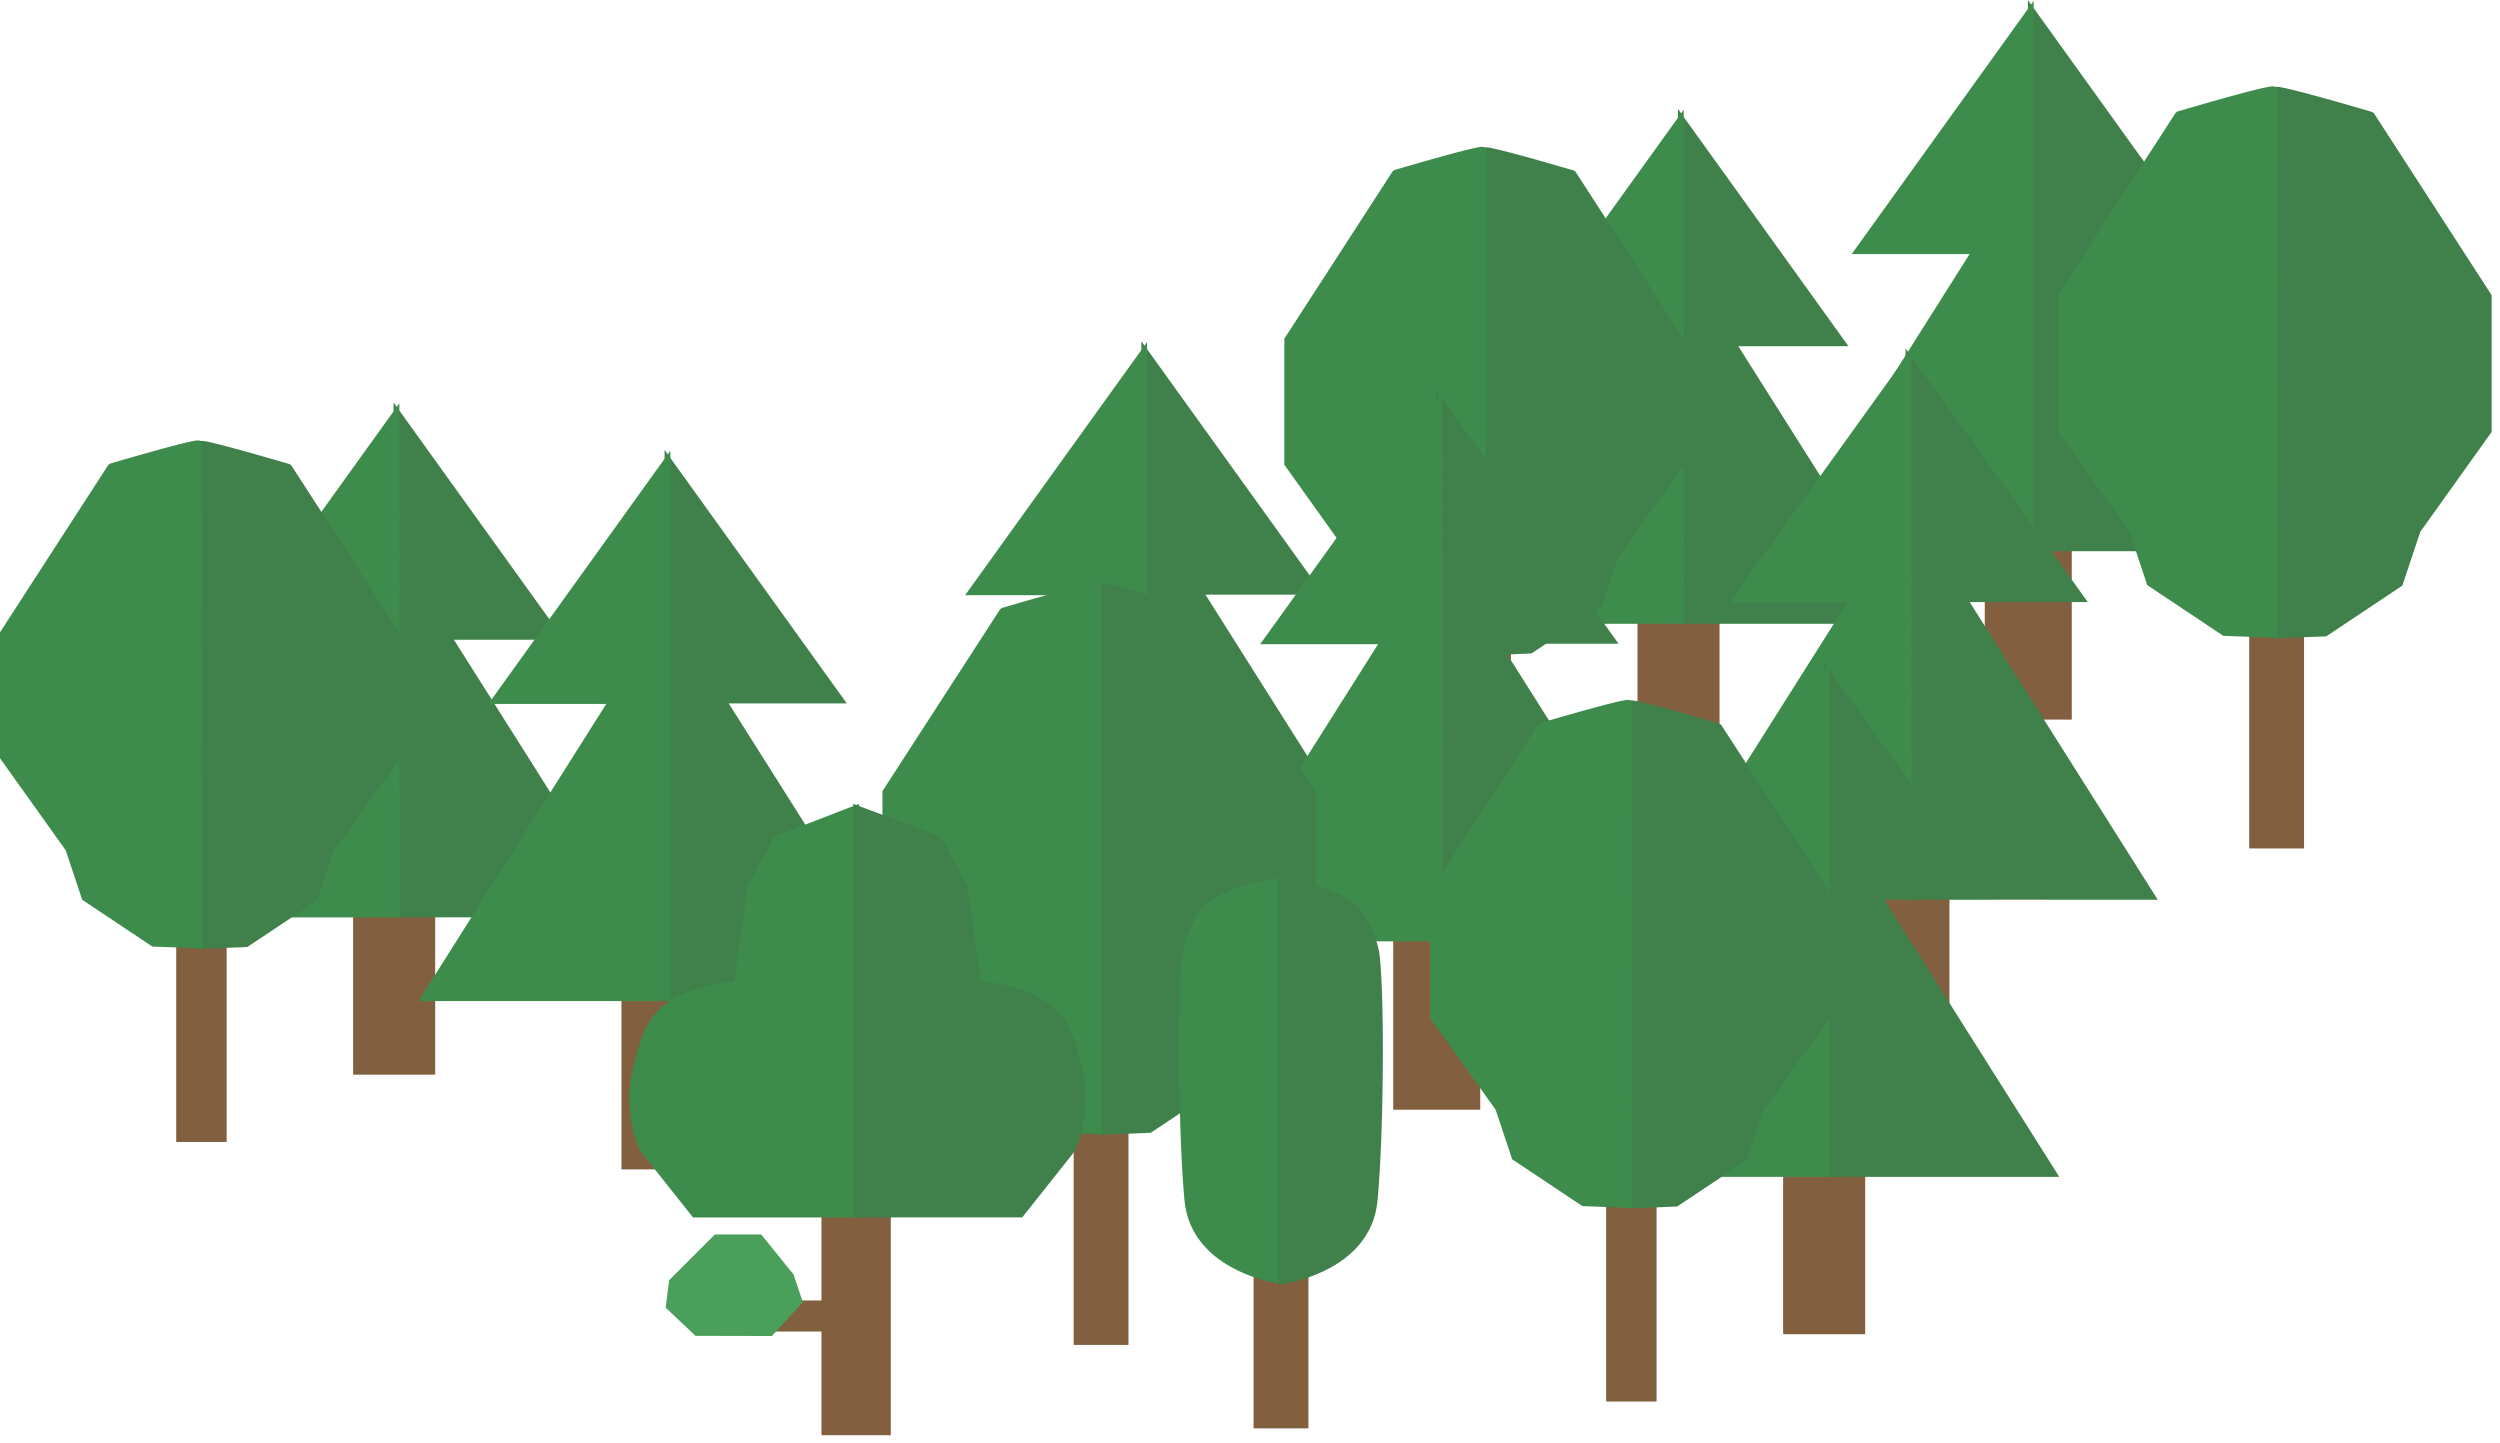 <?xml version="1.0" encoding="UTF-8"?> <svg xmlns="http://www.w3.org/2000/svg" fill="none" height="172" viewBox="0 0 298 172" width="298"> <path clip-rule="evenodd" d="m237.384 65.362h8.78v19.621h-8.78z" fill="#815f3f" fill-rule="evenodd"></path> <path d="m246.161 66.157h-8.781v-1.591h8.781l.795.795zm0-1.591h.795v.795zm-.796 20.416v-19.621h1.591v19.621l-.795.795zm1.591 0v.795h-.795zm-9.576-.795h8.781v1.591h-8.781l-.795-.795zm0 1.591h-.795v-.795zm.796-20.416v19.621h-1.591v-19.621l.795-.795zm-1.591 0v-.795h.795z" fill="#815f3f"></path> <path clip-rule="evenodd" d="m242.062 1.081.023 64.283 29.072.004-22.415-35.479h14.029z" fill="#40804b" fill-rule="evenodd"></path> <path d="m242.436 65.363-.343.343-.343-.343-.023-64.283h.685zm-.343.343h-.343v-.343zm29.072-.682.289.16-.289.525-29.072-.004v-.686zm.289.16.332.525h-.621zm-22.994-35.114.29-.525.289.16 22.415 35.478-.579.365zm0 0-.332-.525h.622zm14.319-.525.279.143-.279.542h-14.029v-.685zm.279.143.389.542h-.668zm-21.267-28.408-.064-.2.621-.2 20.71 28.808-.558.4zm-.064-.2v-1.065l.621.866zm.342 0h.343zm-.342 0v-1.065l.621.866z" fill="#40804b"></path> <path clip-rule="evenodd" d="m242.072 1.182.023 64.182-29.072.004 22.38-35.422h-14.007z" fill="#3d8c4c" fill-rule="evenodd"></path> <path d="m241.747 65.363-.023-64.182h.685l.024 64.182-.343.343zm.686 0v.343h-.343zm-29.415-.339 29.072-.004v.686l-29.072.004-.29-.525zm0 .685h-.622l.332-.525zm22.669-35.582-22.379 35.422-.58-.365 22.379-35.422.29-.16zm-.29-.525h.621l-.331.525zm-14.007 0h14.007v.685h-14.007l-.279-.543zm0 .685h-.668l.389-.543zm20.955-28.907-20.676 28.763-.558-.4 20.677-28.764.621.2zm-.557-.4.621-.864v1.064zm.278.2h.343zm-.278-.2.621-.864v1.064z" fill="#3d8c4c"></path> <path clip-rule="evenodd" d="m195.984 74.009h8.19v18.3h-8.19z" fill="#815f3f" fill-rule="evenodd"></path> <path d="m204.172 74.805h-8.189v-1.591h8.189l.796.795zm0-1.591h.796v.795zm-.795 19.096v-18.3h1.591v18.3l-.796.795zm1.591 0v.795h-.796zm-8.985-.795h8.189v1.591h-8.189l-.795-.795zm0 1.591h-.795v-.795zm.795-19.096v18.3h-1.59v-18.3l.795-.795zm-1.59 0v-.795h.795z" fill="#815f3f"></path> <path clip-rule="evenodd" d="m200.352 14.05.021 59.959 27.116.004-20.907-33.092h13.086z" fill="#40804b" fill-rule="evenodd"></path> <path d="m200.715 74.01-.344.344-.344-.344-.021-59.959h.688zm-.344.344h-.344v-.344zm27.116-.684.29.16-.29.528-27.116-.004v-.688zm.29.16.333.528h-.623zm-21.486-32.724.289-.528.29.16 20.907 33.091-.58.367zm0 0-.333-.528h.622zm13.375-.528.279.143-.279.545h-13.086v-.688zm.279.143.392.545h-.671zm-19.874-26.469-.065-.201.623-.201 19.316 26.871-.557.402zm-.065-.201v-1.068l.623.867zm.344 0h.344zm-.344 0v-1.068l.623.867z" fill="#40804b"></path> <path clip-rule="evenodd" d="m200.358 14.146.021 59.864-27.116.004 20.874-33.04h-13.066z" fill="#3d8c4c" fill-rule="evenodd"></path> <path d="m200.03 74.01-.021-59.864h.688l.021 59.864-.344.344zm.688 0v.344h-.344zm-27.461-.34 27.117-.004v.688l-27.117.004-.289-.528zm0 .688h-.622l.333-.528zm21.165-33.2-20.875 33.04-.579-.367 20.874-33.04.29-.16zm-.29-.528h.623l-.333.528zm-13.066 0h13.066v.688h-13.066l-.279-.545zm0 .688h-.671l.392-.545zm19.566-26.971-19.287 26.828-.558-.402 19.287-26.828.623.201zm-.558-.402.623-.866v1.067zm.279.201h.344zm-.279-.201.623-.866v1.067z" fill="#3d8c4c"></path> <path clip-rule="evenodd" d="m180.106 101.132h-6.014v-24.113h6.014z" fill="#815f3f" fill-rule="evenodd"></path> <path clip-rule="evenodd" d="m176.988 17.93c0-.39 10.522 2.728 10.522 2.728l12.86 19.875v14.809l-7.795 10.912-1.948 5.846-8.183 5.455-5.463.207z" fill="#40804b" fill-rule="evenodd"></path> <path d="m187.801 20.471-.574.372.19.142-.029-.007-.088-.026-.144-.042-.192-.057-.237-.07-.281-.081-.318-.094-.352-.102-.385-.111-.412-.12-.434-.124-.454-.129-.47-.133-.48-.137-.488-.136-.491-.137-.494-.137-.487-.135-.479-.129-.469-.124-.452-.12-.434-.112-.41-.102-.382-.095-.35-.081-.315-.07-.275-.057-.228-.043-.175-.025-.107-.009.009-.005.22-.304h-.685l.28-.356.186-.02.176.013.21.03.248.046.287.059.322.073.357.084.387.095.415.105.436.112.455.119.471.127.482.129.49.134.493.137.494.137.49.138.481.137.47.133.453.129.437.124.412.12.384.111.355.102.319.094.281.081.239.07.192.057.141.042.089.026.03.01zm12.286 20.247-12.86-19.875.574-.372 12.861 19.875.055.186zm.575-.372.055.086v.1zm-.63 14.995v-14.809h.685v14.809l-.064.2zm.685 0v.11l-.064.09zm-8.416 10.712 7.795-10.912.557.4-7.795 10.912-.604-.308zm-.047.091.016-.048.031-.043zm-1.948 5.846 1.948-5.846.651.217-1.948 5.846-.136.176zm.651.217-.037.111-.099.065zm-8.699 5.062 8.183-5.455.38.57-8.184 5.455-.176.058zm.379.57-.081.054-.095.004zm-5.665-.42 5.462-.207.027.686-5.462.207-.356-.343zm.027.686-.356.013v-.356zm.335-60.173-.006 59.831h-.685l.006-59.831z" fill="#40804b"></path> <path clip-rule="evenodd" d="m176.809 17.876c0-.39-10.522 2.729-10.522 2.729l-12.859 19.873v14.81l7.794 10.911 1.948 5.846 8.183 5.456 5.464.206z" fill="#3d8c4c" fill-rule="evenodd"></path> <path d="m166.004 20.417.19-.142.031-.01.089-.026.14-.042.193-.057.239-.07.281-.081.318-.094.354-.102.386-.112.412-.118.435-.125.455-.131.47-.133.481-.136.489-.139.495-.137.493-.137.489-.133.482-.131.472-.127.454-.12.437-.112.414-.105.387-.095.358-.084.322-.073.287-.059.248-.046.21-.03.176-.013.186.02.28.356h-.686l.221.304.009.005-.108.009-.175.025-.228.043-.275.057-.314.07-.35.081-.383.095-.409.102-.434.112-.452.12-.469.124-.48.131-.487.133-.493.137-.492.137-.487.137-.481.136-.47.133-.452.131-.435.125-.412.118-.384.112-.353.102-.319.094-.281.081-.236.07-.193.057-.143.042-.089.026-.028.007.19-.142zm-12.284 20.246-.63-.186.055-.186 12.859-19.873.575.372zm-.63-.186v-.1l.055-.086zm.685 14.81-.621.2-.064-.2v-14.81h.685zm-.621.2-.064-.09v-.11zm8.351 10.511.047.091-.604.308-7.794-10.911.557-.4zm0 0 .031.043.016.048zm1.995 5.937-.515.393-.136-.176-1.948-5.846.651-.217zm-.515.393-.099-.065-.037-.111zm8.563 4.886-.202.628-.178-.058-8.183-5.456.38-.57zm-.202.628-.096-.004-.082-.054zm5.488-.48.33.343-.355.343-5.463-.206.024-.686zm.33.343v.356l-.355-.013zm-.693-59.83h.686l.007 59.83h-.685z" fill="#3d8c4c"></path> <path clip-rule="evenodd" d="m222.798 106.898h8.779v19.621h-8.779z" fill="#815f3f" fill-rule="evenodd"></path> <path d="m231.578 107.692h-8.779v-1.59h8.779l.795.795zm0-1.59h.795v.795zm-.795 20.416v-19.621h1.59v19.621l-.795.795zm1.59 0v.795h-.795zm-9.574-.795h8.779v1.59h-8.779l-.795-.795zm0 1.59h-.795v-.795zm.796-20.416v19.621h-1.591v-19.621l.795-.795zm-1.591 0v-.795h.795z" fill="#815f3f"></path> <path clip-rule="evenodd" d="m227.482 42.616.024 64.283 29.072.005-22.415-35.479h14.03z" fill="#40804b" fill-rule="evenodd"></path> <path d="m227.853 106.898-.343.343-.343-.343-.023-64.283h.685zm-.343.343h-.343v-.343zm29.072-.681.289.161-.289.525-29.072-.005v-.686zm.289.161.332.525h-.621zm-22.994-35.114.29-.525.289.16 22.415 35.479-.579.365zm0 0-.332-.525h.622zm14.32-.525.279.143-.279.542h-14.03v-.685zm.279.143.389.542h-.668zm-21.268-28.41-.064-.2.621-.2 20.711 28.809-.557.399zm-.064-.2v-1.065l.621.866zm.342 0h.343zm-.342 0v-1.065l.621.866z" fill="#40804b"></path> <path clip-rule="evenodd" d="m227.488 42.719.023 64.18-29.072.005 22.38-35.423h-14.007z" fill="#3d8c4c" fill-rule="evenodd"></path> <path d="m227.164 106.897-.023-64.18h.685l.024 64.18-.343.343zm.686 0v.343h-.343zm-29.415-.338 29.072-.005v.686l-29.072.005-.29-.525zm0 .686h-.622l.332-.525zm22.669-35.584-22.379 35.423-.58-.365 22.379-35.423.29-.16zm-.29-.525h.621l-.331.525zm-14.007 0h14.007v.686h-14.007l-.279-.543zm0 .686h-.668l.389-.543zm20.955-28.905-20.676 28.762-.558-.4 20.677-28.762.621.2zm-.557-.4.621-.864v1.064zm.278.2h.343zm-.278-.2.621-.864v1.064z" fill="#3d8c4c"></path> <path clip-rule="evenodd" d="m131.699 106.018h8.78v19.62h-8.78z" fill="#815f3f" fill-rule="evenodd"></path> <path d="m140.483 106.814h-8.78v-1.59h8.78l.795.795zm0-1.59h.795v.795zm-.796 20.416v-19.621h1.591v19.621l-.795.795zm1.591 0v.795h-.795zm-9.575-.795h8.78v1.59h-8.78l-.796-.795zm0 1.59h-.796v-.795zm.795-20.416v19.621h-1.591v-19.621l.796-.795zm-1.591 0v-.795h.796z" fill="#815f3f"></path> <path clip-rule="evenodd" d="m136.387 41.739.023 64.282 29.072.004-22.415-35.478h14.029z" fill="#40804b" fill-rule="evenodd"></path> <path d="m136.757 106.02-.343.343-.343-.343-.023-64.283h.685zm-.343.343h-.343v-.343zm29.072-.682.29.16-.29.525-29.072-.003v-.686zm.29.16.331.525h-.621zm-22.995-35.114.29-.525.29.16 22.415 35.479-.58.365zm0 0-.331-.525h.621zm14.319-.525.279.143-.279.543h-14.029v-.686zm.279.143.39.543h-.669zm-21.267-28.409-.064-.2.621-.2 20.71 28.808-.557.4zm-.064-.2v-1.065l.621.866zm.343 0h.342zm-.343 0v-1.065l.621.866z" fill="#40804b"></path> <path clip-rule="evenodd" d="m136.392 41.841.024 64.181-29.073.004 22.38-35.422h-14.008z" fill="#3d8c4c" fill-rule="evenodd"></path> <path d="m136.069 106.021-.024-64.182h.686l.023 64.182-.343.343zm.685 0v.343h-.343zm-29.416-.339 29.073-.004v.686l-29.073.003-.29-.525zm0 .685h-.621l.331-.525zm22.67-35.582-22.38 35.422-.58-.365 22.381-35.422.29-.16zm-.289-.525h.621l-.332.525zm-14.009 0h14.009v.686h-14.009l-.278-.542zm0 .686h-.668l.39-.542zm20.957-28.907-20.678 28.764-.557-.4 20.677-28.764.622.2zm-.558-.4.622-.864v1.064zm.279.2h.343zm-.279-.2.622-.864v1.064z" fill="#3d8c4c"></path> <path clip-rule="evenodd" d="m42.891 109.003h8.19v18.3h-8.19z" fill="#815f3f" fill-rule="evenodd"></path> <path d="m51.078 109.799h-8.19v-1.59h8.19l.795.795zm0-1.59h.795v.795zm-.795 19.095v-18.3h1.591v18.3l-.795.796zm1.591 0v.796h-.795zm-8.985-.795h8.19v1.591h-8.19l-.795-.796zm0 1.591h-.795v-.796zm.795-19.096v18.3h-1.591v-18.3l.795-.795zm-1.591 0v-.795h.795z" fill="#815f3f"></path> <path clip-rule="evenodd" d="m47.257 49.044.022 59.958 27.116.003-20.908-33.091h13.086z" fill="#40804b" fill-rule="evenodd"></path> <path d="m47.621 109.003-.344.345-.344-.345-.022-59.957h.688zm-.344.345h-.344v-.345zm27.116-.685.29.161-.29.527-27.116-.003v-.688zm.29.161.333.527h-.623zm-21.488-32.724.29-.528.29.16 20.908 33.092-.58.367zm0 0-.333-.528h.623zm13.376-.528.279.143-.279.545h-13.086v-.688zm.279.143.392.545h-.671zm-19.874-26.468-.065-.201.623-.201 19.316 26.87-.557.402zm-.065-.201v-1.068l.623.867zm.344 0h.344zm-.344 0v-1.068l.623.867z" fill="#40804b"></path> <path clip-rule="evenodd" d="m47.262 49.14.022 59.863-27.116.004 20.874-33.04h-13.065z" fill="#3d8c4c" fill-rule="evenodd"></path> <path d="m46.935 109.006-.022-59.864h.688l.022 59.864-.344.344zm.688 0v.344h-.344zm-27.46-.341 27.116-.003v.688l-27.116.004-.29-.528zm0 .689h-.623l.333-.528zm21.163-33.2-20.873 33.039-.58-.367 20.873-33.04.29-.16zm-.29-.528h.623l-.333.528zm-13.065 0h13.065v.688h-13.065l-.279-.545zm0 .688h-.671l.392-.545zm19.564-26.971-19.285 26.828-.557-.402 19.285-26.828.623.201zm-.557-.402.623-.866v1.067zm.279.201h.344zm-.279-.201.623-.866v1.067z" fill="#3d8c4c"></path> <path clip-rule="evenodd" d="m27.018 136.123h-6.013v-24.113h6.013z" fill="#815f3f" fill-rule="evenodd"></path> <path clip-rule="evenodd" d="m23.902 52.925c0-.39 10.521 2.729 10.521 2.729l12.86 19.875v14.809l-7.794 10.91-1.948 5.846-8.184 5.456-5.463.206z" fill="#40804b" fill-rule="evenodd"></path> <path d="m34.715 55.466-.575.372.19.142-.028-.007-.089-.026-.143-.042-.192-.057-.237-.07-.28-.081-.319-.094-.354-.102-.383-.112-.412-.118-.435-.125-.453-.131-.47-.133-.481-.136-.487-.137-.492-.137-.492-.137-.487-.133-.48-.131-.469-.124-.453-.12-.434-.112-.409-.102-.382-.095-.35-.081-.316-.07-.274-.057-.228-.043-.175-.025-.107-.008.009-.005.221-.305h-.686l.28-.356.186-.02.176.013.21.03.248.046.286.059.323.073.357.084.387.095.414.105.436.112.455.12.471.127.482.131.489.133.492.137.494.137.489.139.481.136.47.133.455.131.435.124.412.118.386.112.354.102.319.094.28.081.239.07.192.057.141.042.089.026.031.01zm12.286 20.247-12.86-19.875.575-.372 12.86 19.875.056.186zm.575-.372.056.086v.1zm-.63 14.995v-14.809h.685v14.809l-.064.2zm.685 0v.11l-.064.09zm-8.415 10.711 7.794-10.91.557.4-7.794 10.911-.604-.308zm-.047.092.016-.048.031-.044zm-1.948 5.845 1.948-5.845.651.217-1.948 5.845-.136.177zm.651.217-.037.111-.099.066zm-8.699 5.063 8.184-5.456.38.57-8.184 5.456-.177.058zm.38.57-.081.054-.096.004zm-5.666-.422 5.463-.206.025.686-5.463.206-.355-.343zm.025.686-.355.013v-.356zm.338-60.174-.007 59.831h-.686l.007-59.831z" fill="#40804b"></path> <path clip-rule="evenodd" d="m23.723 52.87c0-.39-10.521 2.728-10.521 2.728l-12.86 19.875v14.808l7.794 10.911 1.949 5.845 8.184 5.457 5.462.205z" fill="#3d8c4c" fill-rule="evenodd"></path> <path d="m12.917 55.41.19-.142.031-.01.089-.026.141-.042.192-.057.239-.07.28-.081.319-.094.355-.102.385-.111.412-.12.436-.124.454-.129.47-.133.481-.137.489-.138.493-.137.493-.137.489-.134.482-.129.471-.127.455-.119.436-.112.414-.105.387-.095.357-.084.323-.073.286-.059.248-.045.21-.03.176-.013.186.02.28.356h-.686l.221.305.009.005-.107.009-.175.025-.228.043-.274.057-.316.07-.35.081-.382.095-.409.102-.434.112-.453.12-.469.124-.48.13-.487.134-.493.137-.491.137-.487.136-.481.137-.47.133-.454.129-.434.124-.412.12-.385.111-.353.102-.319.094-.28.081-.237.07-.192.057-.143.042-.089.026-.028.007.19-.142zm-12.286 20.247-.63-.186.056-.186 12.86-19.875.575.372zm-.63-.186v-.1l.056-.086zm.686 14.808-.621.2-.064-.2v-14.808h.686zm-.621.2-.064-.09v-.11zm8.351 10.512.047.091-.604.308-7.794-10.911.557-.4zm0 0 .031.043.016.048zm1.996 5.937-.515.393-.136-.176-1.949-5.846.651-.217zm-.515.393-.099-.065-.037-.111zm8.563 4.886-.202.628-.178-.058-8.183-5.456.38-.57zm-.202.628-.096-.004-.081-.054zm5.487-.48.33.343-.355.343-5.462-.206.025-.685zm.33.343v.357l-.355-.014zm-.693-59.829h.686l.007 59.829h-.685z" fill="#3d8c4c"></path> <path clip-rule="evenodd" d="m74.871 118.979h8.779v19.621h-8.779z" fill="#815f3f" fill-rule="evenodd"></path> <path d="m83.652 119.775h-8.779v-1.591h8.779l.795.795zm0-1.591h.795v.795zm-.795 20.416v-19.621h1.591v19.621l-.795.795zm1.591 0v.795h-.795zm-9.574-.795h8.779v1.59h-8.779l-.795-.795zm0 1.59h-.795v-.795zm.795-20.416v19.621h-1.591v-19.621l.795-.795zm-1.591 0v-.795h.795z" fill="#815f3f"></path> <path clip-rule="evenodd" d="m79.556 54.699.023 64.282 29.072.004-22.415-35.478h14.031z" fill="#40804b" fill-rule="evenodd"></path> <path d="m79.927 118.979-.343.343-.343-.343-.023-64.282h.685zm-.343.343h-.343v-.343zm29.072-.682.29.161-.29.525-29.072-.004v-.685zm.29.161.331.525h-.621zm-22.995-35.114.29-.525.29.16 22.415 35.479-.58.364zm0 0-.332-.525h.622zm14.32-.525.279.143-.279.543h-14.03v-.686zm.279.143.39.543h-.669zm-21.268-28.408-.064-.2.621-.2 20.711 28.808-.557.4zm-.064-.2v-1.064l.621.864zm.343 0h.343zm-.343 0v-1.064l.621.864z" fill="#40804b"></path> <path clip-rule="evenodd" d="m79.563 54.801.023 64.181-29.072.004 22.379-35.422h-14.007z" fill="#3d8c4c" fill-rule="evenodd"></path> <path d="m79.238 118.982-.023-64.182h.685l.024 64.182-.343.343zm.686 0v.343h-.343zm-29.415-.339 29.072-.004v.686l-29.072.003-.29-.525zm0 .685h-.621l.332-.525zm22.669-35.582-22.379 35.422-.579-.365 22.379-35.422.29-.16zm-.29-.525h.622l-.332.525zm-14.007 0h14.007v.686h-14.007l-.279-.543zm0 .686h-.668l.39-.543zm20.955-28.907-20.676 28.764-.557-.4 20.676-28.764.621.2zm-.557-.399.621-.865v1.064zm.279.2h.343zm-.279-.2.621-.865v1.064z" fill="#3d8c4c"></path> <path clip-rule="evenodd" d="m166.869 111.865h8.779v19.622h-8.779z" fill="#815f3f" fill-rule="evenodd"></path> <path d="m175.648 112.66h-8.779v-1.591h8.779l.795.796zm0-1.591h.795v.796zm-.796 20.417v-19.621h1.591v19.621l-.795.796zm1.591 0v.796h-.795zm-9.574-.795h8.779v1.591h-8.779l-.796-.796zm0 1.591h-.796v-.796zm.795-20.417v19.621h-1.591v-19.621l.796-.796zm-1.591 0v-.796h.796z" fill="#815f3f"></path> <path clip-rule="evenodd" d="m171.552 47.582.022 64.283 29.073.005-22.416-35.478h14.03z" fill="#40804b" fill-rule="evenodd"></path> <path d="m171.923 111.865-.343.343-.343-.343-.022-64.283h.685zm-.343.343h-.343v-.343zm29.073-.681.29.161-.29.525-29.073-.005v-.686zm.29.161.331.525h-.621zm-22.996-35.114.29-.525.29.16 22.416 35.479-.58.365zm0 0-.332-.525h.622zm14.32-.525.279.143-.279.542h-14.03v-.686zm.279.143.39.542h-.669zm-21.267-28.41-.064-.2.621-.2 20.71 28.809-.557.4zm-.064-.2v-1.065l.621.866zm.343 0h.342zm-.343 0v-1.065l.621.866z" fill="#40804b"></path> <path clip-rule="evenodd" d="m171.563 47.686.022 64.18-29.071.005 22.379-35.423h-14.007z" fill="#3d8c4c" fill-rule="evenodd"></path> <path d="m171.235 111.865-.022-64.18h.686l.022 64.18-.343.343zm.686 0v.343h-.343zm-29.415-.338 29.072-.005v.686l-29.072.005-.29-.525zm0 .686h-.621l.331-.525zm22.669-35.584-22.379 35.424-.58-.365 22.379-35.423.29-.16zm-.29-.525h.622l-.332.525zm-14.007 0h14.007v.686h-14.007l-.278-.543zm0 .686h-.668l.39-.543zm20.956-28.905-20.677 28.762-.557-.4 20.677-28.762.622.2zm-.557-.4.622-.864v1.064zm.279.2h.343zm-.279-.2.622-.864v1.064z" fill="#3d8c4c"></path> <path clip-rule="evenodd" d="m134.516 160.313h-6.535v-26.201h6.535z" fill="#815f3f" fill-rule="evenodd"></path> <path clip-rule="evenodd" d="m131.123 69.905c0-.424 11.433 2.963 11.433 2.963l13.975 21.597v16.092l-8.469 11.857-2.117 6.351-8.894 5.929-5.936.224z" fill="#40804b" fill-rule="evenodd"></path> <path d="m142.849 72.68-.574.372.19.143-.034-.011-.094-.027-.153-.046-.209-.06-.259-.076-.306-.089-.346-.101-.385-.112-.416-.121-.448-.13-.471-.136-.493-.141-.511-.145-.521-.147-.53-.148-.536-.149-.535-.149-.529-.144-.521-.142-.509-.136-.492-.129-.471-.122-.446-.112-.415-.102-.381-.089-.343-.076-.299-.062-.25-.047-.191-.027-.119-.01.005-.005.214-.301h-.685l.281-.358.195-.022.188.015.226.032.269.049.312.064.35.079.388.091.421.102.45.115.473.122.495.13.511.138.524.142.532.144.537.149.536.149.53.148.524.149.51.145.493.141.474.136.447.13.42.121.384.112.347.101.306.089.259.076.208.06.155.045.095.03.034.009zm13.401 21.97-13.975-21.597.574-.372 13.975 21.597.056.186zm.574-.372.056.086v.1zm-.63 16.278v-16.092h.686v16.092l-.064.2zm.686 0v.11l-.064.09zm-9.091 11.657 8.469-11.857.558.4-8.47 11.857-.604-.309zm-.047.091.016-.048.031-.043zm-2.117 6.352 2.117-6.352.651.217-2.117 6.352-.136.176zm.651.217-.037.111-.099.065zm-9.409 5.536 8.894-5.93.379.57-8.893 5.929-.178.058zm.38.569-.082.055-.096.003zm-6.138-.404 5.936-.223.024.685-5.936.223-.355-.342zm.024.685-.355.014v-.356zm.338-65.355-.007 65.013h-.686l.008-65.013z" fill="#40804b"></path> <path clip-rule="evenodd" d="m130.931 69.845c0-.424-11.434 2.964-11.434 2.964l-13.974 21.596v16.092l8.47 11.857 2.117 6.353 8.892 5.928 5.936.224z" fill="#3d8c4c" fill-rule="evenodd"></path> <path d="m119.218 72.62.19-.143.033-.008.095-.03.155-.046.208-.06.259-.076.306-.089.347-.101.384-.112.42-.121.447-.13.474-.136.493-.141.51-.145.523-.149.532-.149.537-.149.535-.148.532-.145.524-.142.511-.138.495-.13.473-.122.45-.113.421-.102.387-.092.351-.079.314-.064.267-.048.225-.034.189-.015.195.022.281.358h-.685l.214.301.005.005-.118.01-.192.028-.251.046-.298.062-.342.076-.382.09-.415.102-.446.111-.471.122-.491.129-.51.136-.521.142-.529.146-.535.148-.536.149-.528.149-.523.147-.511.145-.493.141-.471.136-.447.13-.417.121-.385.112-.346.101-.306.089-.259.076-.209.06-.152.046-.095.027-.034.011.19-.143zm-13.399 21.968-.631-.186.056-.186 13.974-21.596.574.372zm-.631-.186v-.1l.056-.086zm.686 16.092-.621.2-.065-.2v-16.092h.686zm-.621.2-.065-.09v-.11zm9.026 11.457.047.092-.604.308-8.469-11.857.557-.399zm0 0 .031.043.016.049zm2.164 6.444-.515.393-.136-.176-2.117-6.352.651-.217zm-.515.393-.099-.065-.037-.111zm9.272 5.359-.203.628-.177-.058-8.892-5.929.38-.569zm-.203.628-.095-.004-.082-.054zm5.963-.462.329.343-.357.343-5.935-.224.027-.686zm.329.343v.357l-.357-.014zm-.693-65.014h.685l.008 65.014h-.686z" fill="#3d8c4c"></path> <path clip-rule="evenodd" d="m106.181 171.076h-8.262v-26.304h8.262z" fill="#815f3f" fill-rule="evenodd"></path> <path clip-rule="evenodd" d="m87.852 117.2 1.607-11.512c1.027-1.901 2.055-3.801 3.084-5.702l9.498-3.667v48.456h-19.274l-6.158-7.765s-2.142-4.283-.803-9.637c1.338-5.355 2.14-8.834 12.046-10.173z" fill="#3d8c4c" fill-rule="evenodd"></path> <path d="m89.8 105.735-1.607 11.512-.678-.094 1.607-11.511.037-.116zm-.678-.093.009-.064.028-.052zm3.3-5.975.247.638.179-.156-.096.179-.097.178-.097.179-.095.176-.096.179-.096.178-.096.179-.097.178-.097.179-.095.176-.096.179-.096.178-.097.18-.097.177-.095.178-.096.179-.096.177-.096.179-.097.179-.097.179-.095.176-.096.179-.096.177-.096.179-.096.178-.096.178-.097.179-.097.179-.095.176-.096.179-.096.178-.096.178-.604-.325.096-.179.096-.178.096-.178.097-.179.097-.179.095-.176.096-.179.096-.178.096-.178.096-.178.096-.179.097-.178.097-.179.095-.177.096-.178.096-.178.096-.179.097-.18.097-.177.095-.178.096-.177.096-.179.098-.179.097-.179.095-.176.096-.179.096-.177.096-.179.097-.179.097-.179.095-.176.096-.179zm-.179.157.06-.111.118-.045zm9.923-3.185-9.498 3.667-.247-.638 9.498-3.667.466.319zm-.246-.639.466-.18v.499zm-.22 48.775v-48.456h.686v48.456l-.343.343zm.686 0v.343h-.343zm-19.618-.343h19.275v.686h-19.275l-.269-.13zm0 .686h-.166l-.102-.13zm-5.889-8.321 6.158 7.765-.537.426-6.158-7.764-.038-.06zm-.538.427-.022-.027-.016-.033zm-.867-9.933.666.165-.113.487-.094.481-.076.474-.059.464-.043.458-.027.447-.015.439-.001.428.01.418.021.407.032.395.04.382.047.369.056.355.06.342.065.326.07.312.071.296.074.279.075.262.073.243.074.226.07.206.069.187.062.168.059.144.051.126.044.102.036.079.027.058.016.036.004.006-.614.306-.009-.019-.018-.038-.03-.063-.041-.091-.047-.112-.056-.131-.062-.157-.067-.177-.071-.195-.075-.218-.076-.238-.078-.256-.078-.272-.079-.293-.074-.309-.073-.324-.068-.343-.063-.355-.058-.372-.049-.386-.042-.4-.032-.411-.024-.425-.01-.437.001-.448.015-.459.03-.469.046-.48.062-.487.079-.496.099-.503zm12.04-10.138.678.094-.293.293-.895.131-.842.143-.791.154-.744.167-.695.178-.651.192-.607.202-.566.213-.525.223-.486.236-.45.246-.418.258-.384.268-.354.277-.324.287-.301.301-.275.31-.254.323-.232.332-.214.347-.199.358-.182.371-.171.382-.157.396-.148.409-.141.422-.132.433-.128.447-.124.459-.123.472-.121.483-.125.496-.666-.165.125-.498.123-.486.123-.477.127-.469.131-.457.137-.448.145-.436.155-.429.167-.418.181-.407.197-.398.213-.388.234-.376.254-.365.279-.352.302-.342.328-.328.356-.317.386-.302.415-.29.448-.274.482-.264.515-.251.555-.235.591-.223.631-.21.673-.199.718-.183.763-.171.809-.16.859-.145.91-.133zm.678.094-.036.259-.258.034z" fill="#3d8c4c"></path> <path clip-rule="evenodd" d="m116.589 117.2-1.605-11.511c-1.029-1.902-2.057-3.802-3.085-5.703l-9.862-3.667v48.456h19.638l6.158-7.764s2.142-4.284.804-9.638c-1.339-5.355-2.142-8.834-12.048-10.173z" fill="#40804b" fill-rule="evenodd"></path> <path d="m114.65 105.735.641-.209.037.115 1.605 11.512-.678.094zm.641-.209.028.051.009.064zm-3.268-5.862.183.159.096.179.095.176.097.179.098.178.096.179.096.178.095.177.097.178.098.18.096.177.096.179.096.178.095.177.098.178.097.18.096.179.096.177.095.178.098.177.097.18.096.178.096.179.095.176.098.179.097.179.096.178.097.178.096.179.095.176.097.179.098.179.096.179-.605.325-.096-.179-.095-.176-.097-.179-.097-.179-.097-.178-.096-.178-.096-.179-.095-.176-.097-.179-.098-.179-.096-.178-.096-.178-.095-.178-.097-.177-.098-.18-.096-.178-.096-.178-.095-.178-.098-.178-.097-.18-.096-.177-.096-.179-.096-.177-.095-.178-.098-.178-.097-.18-.096-.177-.097-.179-.095-.176-.097-.179-.097-.179-.096-.179.182.159zm0 0 .121.044.062.115zm-10.101-3.023-.223-.322.463-.322 9.861 3.667-.239.643zm-.223-.322v-.493l.463.172zm.686 48.456-.343.342-.343-.342v-48.456h.686zm-.343.342h-.343v-.342zm19.638-.685.269.556-.269.129h-19.638v-.685zm.269.556-.102.129h-.167zm5.62-8.191.576.366-.038.061-6.158 7.764-.538-.427zm.576.366-.016.033-.022.028zm.83-9.873.118.51.097.503.081.496.06.488.046.478.03.469.015.46.001.447-.011.438-.022.424-.032.412-.042.399-.05.386-.058.373-.063.355-.068.342-.073.325-.074.308-.079.294-.077.272-.078.255-.077.238-.075.218-.071.195-.067.178-.061.157-.056.13-.047.112-.041.092-.029.062-.019.039-.008.018-.614-.306.003-.006.016-.036.028-.057.035-.079.045-.103.05-.125.059-.145.062-.167.069-.188.07-.206.074-.225.073-.243.075-.263.074-.279.072-.295.07-.312.066-.326.06-.343.055-.355.048-.369.04-.382.032-.394.02-.407.011-.418-.001-.428-.015-.438-.029-.449-.043-.458-.058-.464-.077-.473-.093-.481-.113-.487zm-12.042-10.137-.293-.294.91.133.859.146.809.159.763.171.718.184.673.199.631.209.591.224.555.235.515.25.482.264.448.275.415.29.386.302.357.317.327.328.303.341.278.353.255.365.233.376.215.387.197.398.18.407.168.418.155.429.145.437.138.447.13.458.127.468.124.477.123.486.125.498-.666.166-.125-.496-.121-.483-.123-.472-.124-.459-.129-.448-.133-.432-.139-.422-.148-.41-.158-.395-.17-.383-.183-.371-.199-.357-.214-.347-.233-.333-.254-.323-.275-.309-.301-.301-.324-.287-.354-.278-.383-.267-.418-.258-.45-.247-.486-.235-.525-.223-.566-.214-.607-.202-.651-.191-.695-.179-.744-.166-.791-.154-.843-.143-.895-.131-.293-.293zm-.385.387-.257-.035-.036-.258z" fill="#40804b"></path> <path clip-rule="evenodd" d="m92.365 155.813h5.545v2.11h-5.545z" fill="#815f3f" fill-rule="evenodd"></path> <path d="m97.912 156.609h-5.545v-1.59h5.545l.795.795zm0-1.59h.795v.795zm-.795 2.905v-2.11h1.591v2.11l-.795.795zm1.591 0v.795h-.795zm-6.34-.796h5.545v1.591h-5.545l-.795-.795zm0 1.591h-.795v-.795zm.795-2.905v2.11h-1.591v-2.11l.795-.795zm-1.591 0v-.795h.795z" fill="#815f3f"></path> <path clip-rule="evenodd" d="m83.224 158.441-3.031-2.868.325-2.597 5.031-5.031h4.816l3.521 4.359.915 2.729-3.138 3.428z" fill="#4aa05a" fill-rule="evenodd"></path> <path d="m80.734 154.994 3.031 2.868-1.092 1.154-3.031-2.868-.242-.676zm-1.093 1.154-.292-.277.051-.399zm1.66-3.075-.326 2.596-1.576-.197.326-2.597.226-.463zm-1.576-.198.035-.272.191-.191zm6.381-4.371-5.031 5.032-1.125-1.124 5.031-5.032.562-.232zm-1.125-1.124.232-.232h.331zm5.378 1.356h-4.816v-1.588h4.816l.618.295zm0-1.588h.38l.238.295zm2.904 5.653-3.522-4.36 1.236-.998 3.522 4.36.136.246zm1.236-.998.09.112.046.134zm-.456 3.48-.915-2.728 1.507-.506.915 2.729-.168.789zm1.507-.505.149.444-.317.345zm-4.477 3.144 3.138-3.428 1.171 1.073-3.138 3.428-.588.257zm1.171 1.073-.237.259-.351-.002zm-9.023-1.35 8.44.019-.005 1.588-8.44-.019-.544-.217zm-.005 1.588-.316-.002-.228-.215z" fill="#4aa05a"></path> <path clip-rule="evenodd" d="m155.964 170.262h-6.535v-20.804h6.535z" fill="#815f3f" fill-rule="evenodd"></path> <path clip-rule="evenodd" d="m152.702 105.056v47.64s-10.397-1.325-11.162-9.651c-.764-8.325-.839-24.408-.232-29.306.23-1.762 1.596-5.029 3.15-6.05 2.739-1.803 6.595-2.559 8.244-2.633z" fill="#3d8c4c" fill-rule="evenodd"></path> <path d="m153.035 152.694-.386.341-.3-.341v-47.639h.686zm0 0v.39l-.386-.049zm-11.162-9.681.096.734.147.694.192.654.238.619.276.582.314.549.347.515.377.484.406.454.427.422.447.395.465.367.476.339.487.314.492.287.494.264.492.239.487.217.48.196.465.175.451.156.428.136.406.119.379.102.347.085.312.071.274.059.23.044.186.032.137.021.085.014.022.002-.086.681-.037-.005-.09-.014-.144-.023-.196-.035-.243-.047-.284-.059-.324-.073-.361-.09-.392-.104-.421-.124-.445-.141-.466-.161-.485-.182-.496-.204-.507-.227-.514-.249-.52-.276-.516-.302-.512-.33-.503-.359-.492-.39-.477-.419-.456-.453-.433-.485-.407-.521-.374-.554-.339-.594-.3-.631-.256-.668-.209-.707-.157-.746-.103-.788zm-.233-29.231v-.003l-.055.484-.05.547-.047.609-.042.662-.038.717-.036.764-.031.809-.027.851-.022.888-.02.924-.015.955-.011.981-.006 1.005-.004 1.027.002 1.043.006 1.058.008 1.067.014 1.074.017 1.076.021 1.077.026 1.072.028 1.066.034 1.054.038 1.038.041 1.023.045 1.002.05.975.054.948.055.916.062.879.067.842.069.801-.683.061-.07-.805-.066-.847-.062-.886-.058-.921-.054-.951-.049-.98-.046-1.004-.041-1.026-.038-1.043-.033-1.057-.028-1.067-.026-1.076-.021-1.079-.018-1.078-.013-1.077-.009-1.069-.006-1.06-.001-1.046.004-1.029.006-1.008.011-.986.015-.957.019-.927.023-.893.027-.855.03-.814.036-.77.038-.721.045-.672.047-.617.05-.559.057-.498v-.003zm-.681-.086v-.003l.006-.05zm3.678-5.723-.128.09-.128.104-.131.114-.128.126-.131.138-.128.148-.127.158-.126.168-.125.174-.122.182-.121.189-.117.196-.114.199-.111.204-.109.21-.106.21-.101.215-.097.215-.093.217-.089.217-.085.215-.079.212-.075.214-.071.211-.064.205-.058.202-.055.197-.049.191-.041.183-.037.177-.028.169-.023.159-.681-.089.026-.179.033-.188.04-.194.045-.198.052-.206.057-.21.063-.213.069-.219.074-.22.077-.223.084-.227.09-.226.094-.227.097-.227.103-.227.106-.224.111-.223.113-.22.118-.218.122-.212.128-.208.128-.204.132-.197.136-.191.139-.182.141-.176.146-.167.148-.158.153-.151.155-.136.158-.126.163-.115zm7.712-2.918.358.342-.154.008-.165.013-.18.018-.191.019-.203.026-.21.029-.222.034-.23.037-.238.042-.246.048-.252.052-.259.056-.264.061-.271.067-.272.07-.278.076-.28.081-.283.085-.286.091-.286.096-.285.1-.288.107-.286.111-.284.117-.283.122-.28.128-.277.134-.275.139-.266.143-.266.15-.258.155-.252.161-.377-.572.269-.171.273-.164.278-.158.283-.153.288-.144.289-.141.292-.133.295-.127.297-.122.296-.116.297-.11.298-.105.295-.098.294-.094.293-.09.29-.083.285-.078.285-.073.276-.067.274-.064.266-.058.262-.054.253-.048.248-.044.24-.04.229-.035.221-.03.212-.026.201-.022.19-.018.18-.013.168-.01.358.343zm.328-.343.358-.016v.359z" fill="#3d8c4c"></path> <path clip-rule="evenodd" d="m152.69 105.099v47.64s10.396-1.325 11.16-9.652c.765-8.325.84-24.409.232-29.305-.229-1.763-1.595-5.029-3.149-6.051-2.74-1.802-6.595-2.558-8.243-2.632z" fill="#40804b" fill-rule="evenodd"></path> <path d="m152.355 152.737v-47.64h.686v47.64l-.3.34zm.386.34-.386.05v-.39zm10.776-10.023.683.062-.104.788-.156.746-.21.706-.255.669-.301.631-.339.593-.374.556-.405.52-.433.486-.458.453-.477.419-.491.388-.504.36-.512.33-.516.303-.518.275-.513.25-.509.227-.497.204-.485.181-.465.161-.446.142-.42.122-.391.106-.361.089-.324.073-.284.06-.245.047-.194.035-.145.023-.09.013-.037.005-.086-.68.022-.003.085-.013.137-.021.185-.032.232-.045.272-.058.314-.072.346-.084.379-.104.405-.117.429-.137.45-.154.465-.176.48-.196.487-.217.493-.241.493-.262.492-.289.487-.312.478-.34.463-.366.448-.395.428-.423.403-.453.378-.484.347-.517.314-.548.276-.582.238-.619.193-.655.147-.694zm.233-29.229.68-.089v.002l.057.499.051.559.046.616.045.672.038.721.036.769.031.815.027.855.022.894.02.926.015.956.011.987.006 1.009.003 1.028-.001 1.045-.006 1.061-.009 1.069-.013 1.076-.017 1.079-.021 1.079-.026 1.075-.029 1.068-.033 1.057-.038 1.043-.041 1.026-.045 1.003-.05.98-.054.951-.058.921-.062.887-.066.847-.069.805-.683-.062.069-.8.066-.842.062-.879.055-.916.055-.948.049-.976.046-1.001.04-1.023.039-1.038.033-1.055.028-1.065.026-1.073.021-1.076.017-1.077.014-1.074.009-1.066.006-1.058.001-1.043-.004-1.026-.006-1.006-.011-.982-.015-.954-.02-.923-.022-.89-.027-.849-.031-.81-.035-.765-.039-.716-.042-.662-.047-.608-.05-.547-.054-.484zm.68-.089v.002l-.006-.054zm-3.678-5.721.378-.572.162.114.158.127.156.137.151.148.149.159.146.168.143.175.137.185.137.19.132.197.128.202.127.209.122.214.117.216.115.22.111.224.106.224.102.227.097.226.094.227.09.228.084.226.078.221.074.221.069.22.063.214.056.208.052.206.046.199.039.193.033.188.026.18-.68.089-.024-.161-.028-.167-.037-.177-.041-.183-.049-.192-.054-.198-.058-.202-.064-.205-.072-.208-.075-.215-.079-.213-.085-.216-.089-.217-.092-.216-.098-.214-.101-.215-.106-.212-.107-.207-.112-.206-.115-.2-.117-.193-.121-.19-.122-.183-.125-.175-.127-.167-.125-.158-.129-.148-.129-.137-.13-.126-.13-.117-.129-.102zm-7.711-2.918h-.686l.358-.342.168.01.181.013.19.017.201.023.211.026.222.03.229.035.239.039.247.045.254.048.261.054.266.058.274.064.276.067.285.072.285.079.29.083.292.089.295.093.297.1.296.105.297.11.296.116.297.122.295.127.292.133.29.138.287.146.284.153.277.157.274.165.269.171-.378.572-.251-.16-.259-.156-.265-.15-.267-.143-.275-.138-.277-.134-.28-.128-.282-.122-.285-.117-.286-.111-.287-.107-.287-.1-.284-.098-.285-.088-.285-.087-.28-.08-.277-.076-.273-.071-.271-.066-.264-.062-.259-.055-.251-.052-.247-.048-.237-.042-.229-.037-.222-.034-.212-.029-.201-.026-.191-.02-.18-.017-.167-.013-.153-.008zm-.686 0v-.358l.358.016z" fill="#40804b"></path> <path clip-rule="evenodd" d="m274.641 101.136h-6.535v-26.203h6.535z" fill="#815f3f" fill-rule="evenodd"></path> <path clip-rule="evenodd" d="m271.247 10.724c0-.424 11.433 2.964 11.433 2.964l13.974 21.596v16.092l-8.469 11.857-2.118 6.352-8.892 5.928-5.936.224z" fill="#40804b" fill-rule="evenodd"></path> <path d="m282.973 13.501-.574.372.19.143-.034-.011-.095-.027-.152-.046-.209-.06-.259-.076-.305-.089-.347-.101-.385-.112-.416-.121-.448-.13-.471-.136-.493-.141-.511-.146-.522-.147-.529-.149-.534-.149-.537-.148-.529-.146-.521-.142-.509-.136-.492-.129-.471-.122-.446-.111-.415-.102-.382-.09-.342-.076-.298-.062-.251-.046-.192-.028-.118-.01.005-.005.214-.301h-.685l.281-.358.195-.022.19.015.224.033.267.048.314.064.351.079.387.092.421.102.45.113.473.122.495.13.511.138.524.142.532.145.536.148.537.149.531.149.523.149.51.145.493.141.474.136.448.13.419.121.384.112.347.101.306.089.259.076.208.06.155.046.095.03.034.009zm13.399 21.969-13.973-21.596.574-.372 13.974 21.596.056.186zm.575-.372.056.086v.1zm-.63 16.278v-16.092h.686v16.092l-.065.2zm.686 0v.11l-.065.09zm-9.091 11.657 8.469-11.857.557.4-8.469 11.857-.604-.308zm-.047.091.016-.048.031-.043zm-2.117 6.352 2.117-6.352.651.217-2.117 6.352-.136.176zm.651.217-.037.111-.099.066zm-9.408 5.535 8.892-5.928.38.57-8.892 5.928-.177.058zm.38.57-.082.054-.095.004zm-6.139-.403 5.935-.224.027.685-5.935.225-.357-.343zm.027.686-.357.013v-.356zm.336-65.357-.007 65.014h-.686l.008-65.014z" fill="#40804b"></path> <path clip-rule="evenodd" d="m271.056 10.664c0-.423-11.434 2.964-11.434 2.964l-13.975 21.597v16.091l8.47 11.857 2.117 6.352 8.892 5.928 5.937.224z" fill="#3d8c4c" fill-rule="evenodd"></path> <path d="m259.342 13.442.19-.143.033-.009.095-.03.155-.045.209-.06.259-.076.306-.089.346-.101.385-.112.419-.121.448-.13.473-.136.493-.141.511-.146.522-.149.532-.149.537-.149.536-.148.531-.145.524-.142.512-.137.494-.13.474-.122.45-.115.42-.102.387-.092.352-.079.313-.064.267-.048.225-.033.19-.015.195.022.281.358h-.686l.215.301.005.005-.119.01-.192.028-.25.046-.299.062-.341.076-.383.09-.415.102-.445.112-.471.122-.492.129-.509.137-.522.139-.529.145-.535.148-.535.149-.529.149-.523.147-.51.146-.494.141-.471.136-.447.13-.417.121-.385.112-.346.101-.306.089-.259.076-.208.06-.153.046-.095.027-.033.011.19-.143zm-13.4 21.97-.63-.186.055-.186 13.975-21.597.575.372zm-.63-.186v-.1l.055-.086zm.685 16.091-.621.2-.064-.2v-16.091h.685zm-.621.2-.064-.09v-.11zm9.027 11.457.046.091-.604.308-8.469-11.857.557-.4zm0 0 .03.043.016.048zm2.163 6.444-.515.394-.136-.176-2.117-6.353.651-.217zm-.515.394-.099-.066-.037-.111zm9.272 5.359-.203.628-.177-.058-8.892-5.928.38-.57zm-.203.628-.095-.004-.082-.054zm5.964-.461.329.343-.356.343-5.937-.225.027-.685zm.329.343v.356l-.356-.014zm-.693-65.014h.686l.007 65.014h-.686z" fill="#3d8c4c"></path> <path clip-rule="evenodd" d="m213.34 139.935h8.189v18.3h-8.189z" fill="#815f3f" fill-rule="evenodd"></path> <path d="m221.534 140.732h-8.19v-1.59h8.19l.795.795zm0-1.59h.795v.795zm-.796 19.096v-18.301h1.591v18.301l-.795.795zm1.591 0v.795h-.795zm-8.985-.796h8.19v1.591h-8.19l-.795-.795zm0 1.591h-.795v-.795zm.795-19.096v18.301h-1.59v-18.301l.795-.795zm-1.59 0v-.795h.795z" fill="#815f3f"></path> <path clip-rule="evenodd" d="m217.713 79.977.021 59.957 27.116.004-20.907-33.092h13.086z" fill="#40804b" fill-rule="evenodd"></path> <path d="m218.073 139.937-.344.344-.344-.344-.021-59.957h.688zm-.344.344h-.344v-.344zm27.117-.684.289.16-.289.528-27.117-.004v-.688zm.289.16.333.528h-.622zm-21.486-32.724.29-.528.289.161 20.907 33.091-.579.367zm0 0-.333-.528h.623zm13.376-.528.278.143-.278.545h-13.086v-.688zm.278.143.392.545h-.67zm-19.873-26.468-.066-.201.623-.201 19.316 26.869-.557.402zm-.066-.201v-1.068l.623.867zm.344 0h.344zm-.344 0v-1.068l.623.867z" fill="#40804b"></path> <path clip-rule="evenodd" d="m217.714 80.075.021 59.862-27.116.004 20.875-33.039h-13.066z" fill="#3d8c4c" fill-rule="evenodd"></path> <path d="m217.389 139.937-.021-59.862h.688l.021 59.862-.344.344zm.688 0v.344h-.344zm-27.46-.34 27.116-.004v.688l-27.116.004-.29-.528zm0 .688h-.623l.333-.528zm21.164-33.199-20.874 33.039-.58-.368 20.875-33.038.29-.16zm-.289-.527h.622l-.333.527zm-13.067 0h13.067v.688h-13.067l-.278-.545zm0 .688h-.67l.392-.545zm19.566-26.971-19.287 26.828-.557-.402 19.286-26.828.623.201zm-.558-.402.623-.866v1.067zm.279.201h.344zm-.279-.201.623-.866v1.067z" fill="#3d8c4c"></path> <path clip-rule="evenodd" d="m197.465 167.06h-6.014v-24.113h6.014z" fill="#815f3f" fill-rule="evenodd"></path> <path clip-rule="evenodd" d="m194.347 83.858c0-.391 10.522 2.728 10.522 2.728l12.859 19.875v14.808l-7.793 10.911-1.948 5.846-8.184 5.456-5.462.206z" fill="#40804b" fill-rule="evenodd"></path> <path d="m205.162 86.398-.575.372.19.142-.028-.007-.089-.026-.143-.042-.193-.057-.236-.07-.281-.081-.318-.094-.354-.102-.384-.112-.412-.118-.434-.124-.453-.13-.47-.134-.48-.134-.488-.137-.492-.138-.493-.136-.487-.134-.48-.131-.469-.123-.452-.12-.434-.112-.409-.103-.383-.094-.351-.083-.313-.07-.274-.057-.229-.042-.175-.026-.108-.007.009-.006.221-.303h-.686l.28-.357.186-.018.176.012.21.031.247.044.288.059.323.073.357.085.387.094.414.106.437.112.455.119.471.126.482.131.489.134.493.136.495.138.488.137.482.137.47.134.454.129.436.125.412.118.386.112.354.102.318.094.281.081.239.07.193.057.14.042.089.026.031.01zm12.284 20.247-12.859-19.875.575-.372 12.859 19.875.055.186zm.575-.373.055.087v.099zm-.63 14.995v-14.809h.685v14.809l-.064.2zm.685 0v.11l-.064.09zm-8.415 10.711 7.794-10.911.557.4-7.794 10.911-.604-.309zm-.047.091.016-.048.031-.043zm-1.948 5.846 1.948-5.846.651.217-1.948 5.846-.136.176zm.651.217-.037.111-.099.065zm-8.699 5.063 8.184-5.456.379.569-8.183 5.456-.178.058zm.38.569-.082.055-.096.003zm-5.665-.421 5.463-.206.024.685-5.462.206-.355-.343zm.025.685-.355.014v-.357zm.337-60.172-.006 59.829h-.686l.006-59.829z" fill="#40804b"></path> <g fill="#3d8c4c"> <path clip-rule="evenodd" d="m194.17 83.803c0-.39-10.523 2.727-10.523 2.727l-12.859 19.875v14.808l7.794 10.911 1.948 5.846 8.184 5.456 5.462.206z" fill-rule="evenodd"></path> <path d="m183.368 86.344.19-.142.03-.01.089-.026.141-.042.192-.057.239-.07.281-.081.318-.094.356-.102.384-.111.412-.12.437-.124.453-.13.47-.133.481-.137.49-.138.494-.137.493-.137.49-.134.482-.13.471-.127.455-.12.436-.112.415-.105.387-.095.357-.084.322-.073.287-.059.248-.045.21-.03.176-.014.186.02.28.356h-.685l.22.305.009.005-.107.009-.175.025-.229.043-.274.057-.315.07-.35.081-.382.095-.41.102-.434.112-.452.12-.469.124-.479.129-.487.134-.494.137-.492.137-.487.136-.48.137-.47.133-.454.129-.434.124-.412.12-.385.111-.352.102-.318.094-.281.081-.237.07-.193.057-.143.042-.088.026-.029.007.19-.142zm-12.285 20.247-.63-.186.056-.186 12.859-19.875.574.373zm-.63-.186v-.1l.056-.086zm.686 14.808-.622.2-.064-.2v-14.808h.686zm-.622.2-.064-.09v-.11zm8.351 10.511.047.092-.604.308-7.794-10.911.558-.399zm0 0 .031.044.016.048zm1.995 5.937-.515.394-.136-.177-1.948-5.845.651-.217zm-.515.394-.099-.066-.037-.111zm8.563 4.886-.202.628-.177-.058-8.184-5.456.38-.57zm-.202.628-.096-.004-.081-.054zm5.487-.48.33.343-.355.343-5.462-.206.025-.686zm.33.343v.356l-.355-.013zm-.691-59.829h.685l.006 59.829h-.685z"></path> </g> </svg> 